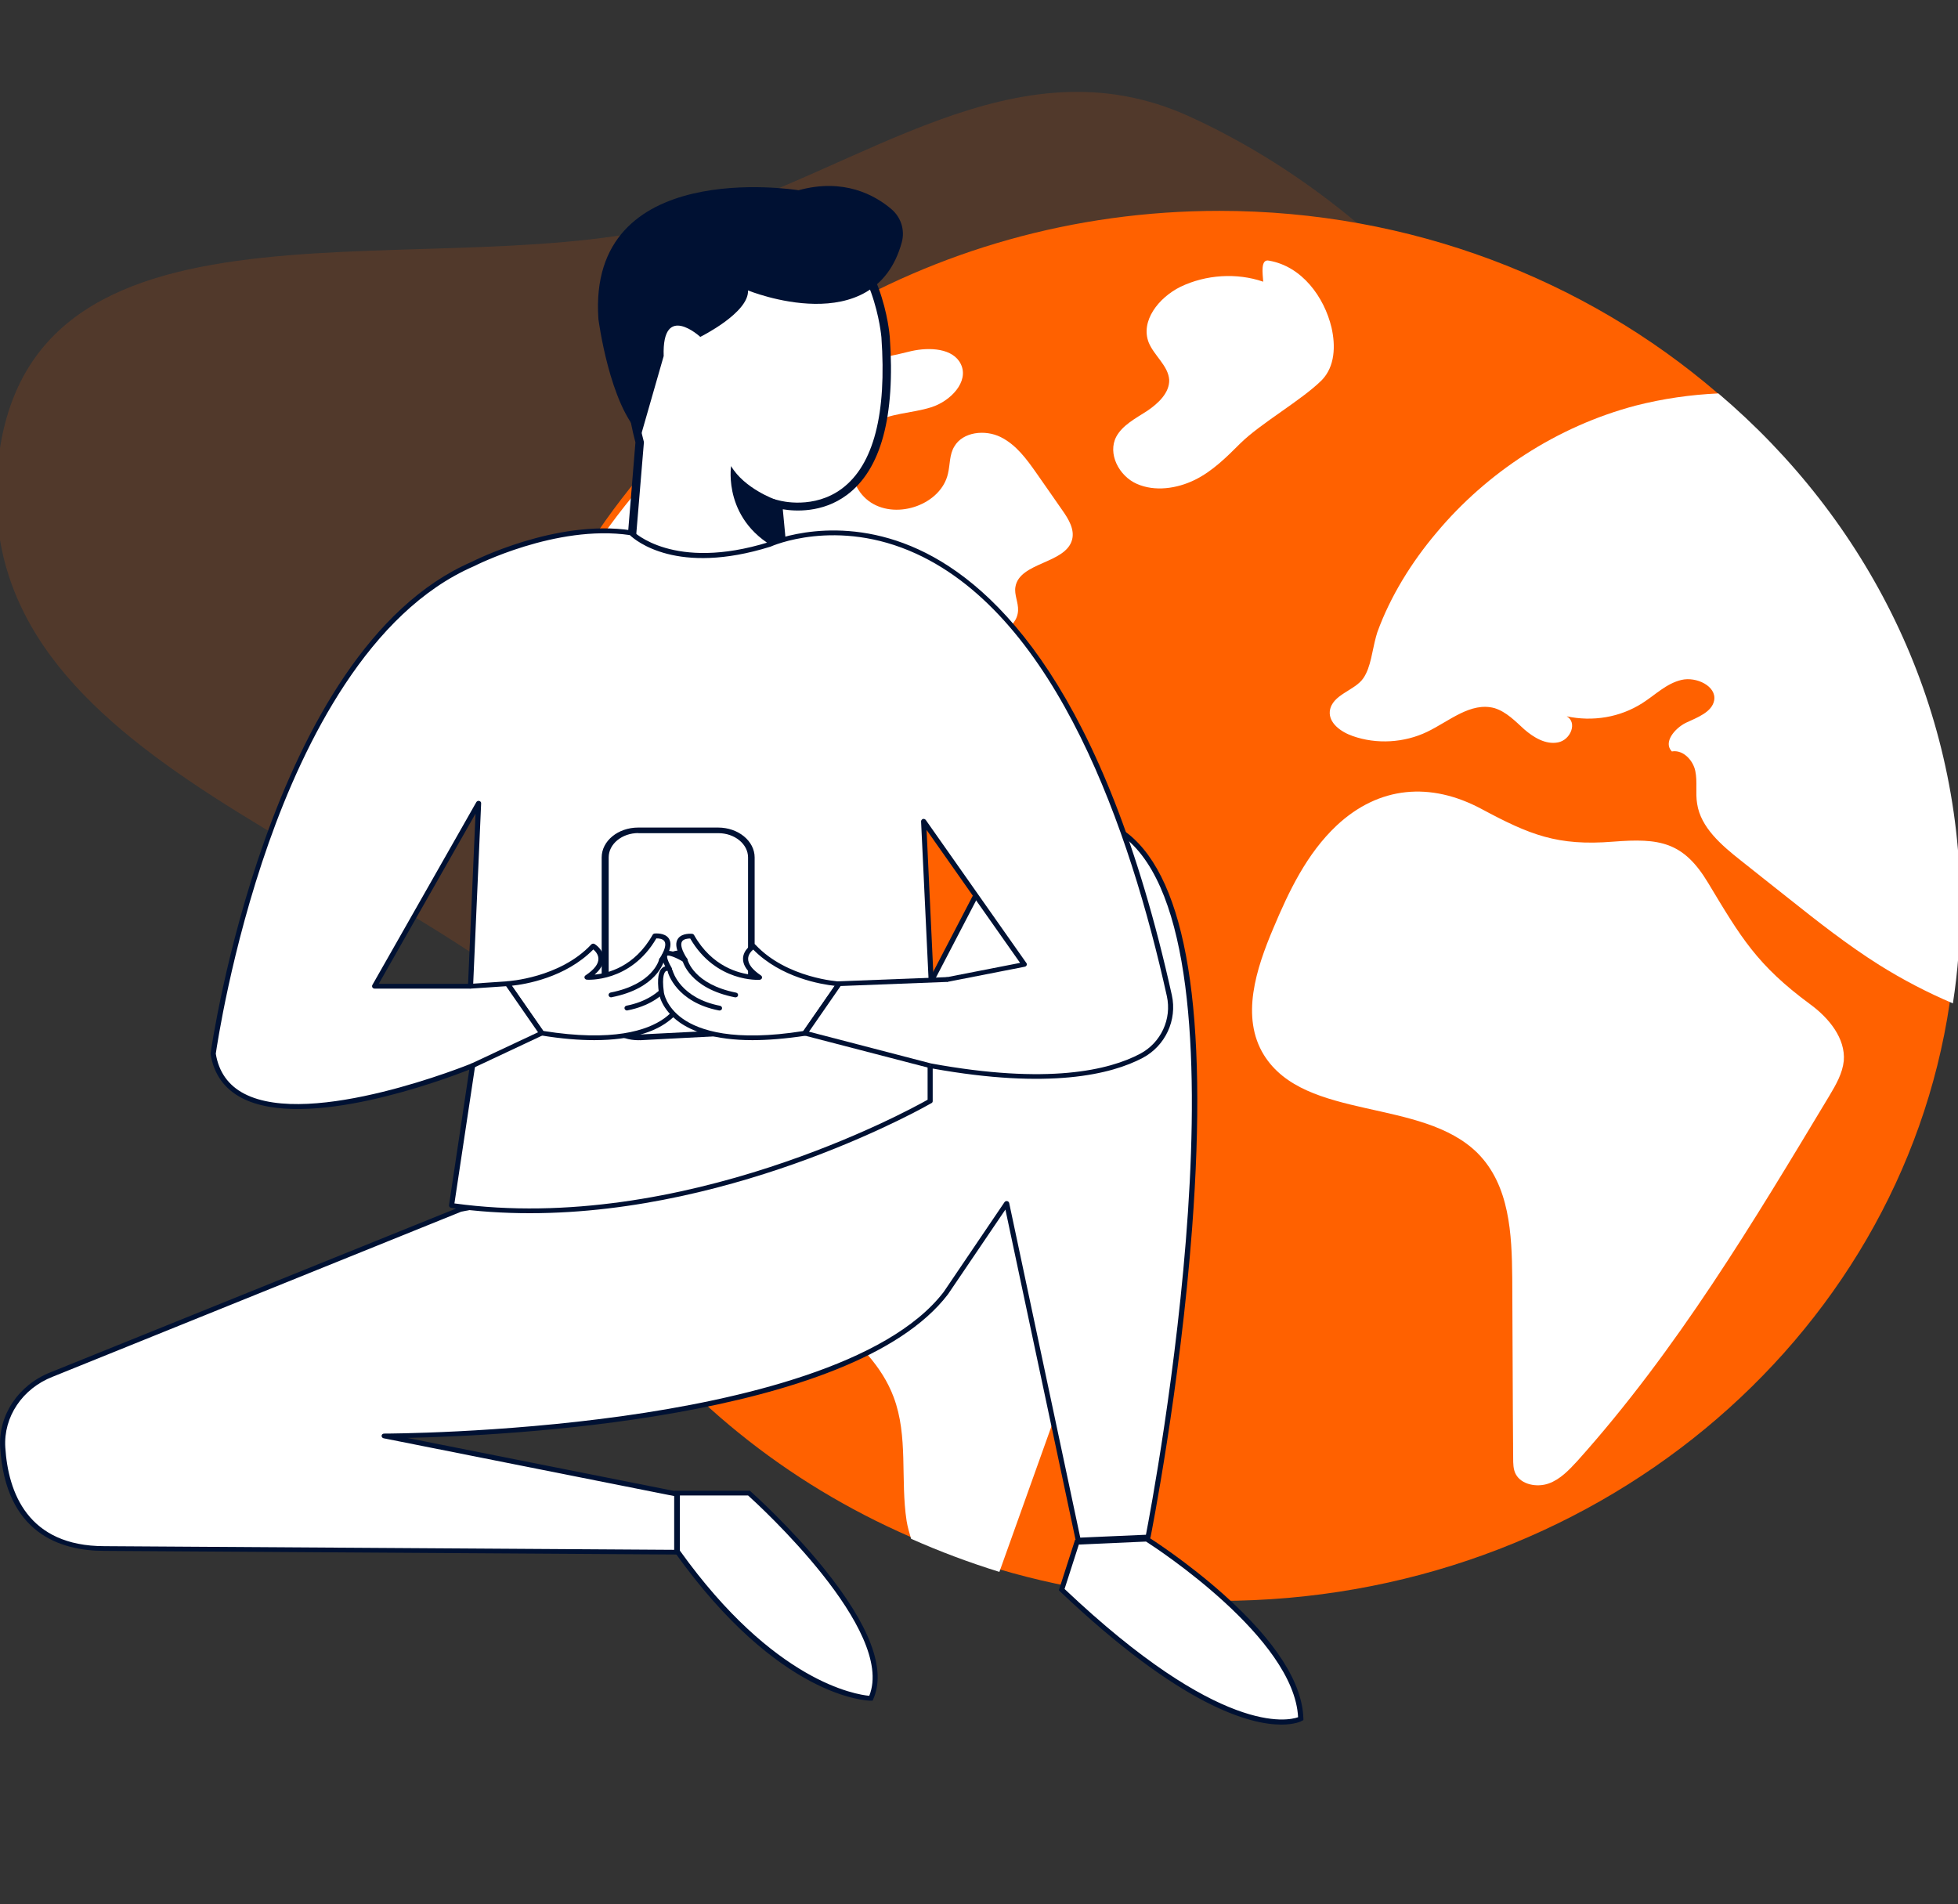 <svg width="544" height="529" viewBox="0 0 544 529" fill="none" xmlns="http://www.w3.org/2000/svg">
<rect x="0" y="0" width="544" height="529" fill="#333333" stroke="none"/>
<g clip-path="url(#clip0_46_4483)">
<path fill-rule="evenodd" clip-rule="evenodd" d="M447.188 177.945C459.578 242.222 426.954 298.78 390.565 343.539C358.133 383.429 313.558 413.81 264.227 402.998C219.774 393.243 203.514 330.988 168.574 294.855C110.574 234.889 -9.052 213.679 -0.601 129.16C7.7 46.226 123.246 81.259 191.939 61.194C239.567 47.274 282.271 10.314 330.569 32.412C385.43 57.489 434.426 111.739 447.188 177.945Z" fill="#FF6100" fill-opacity="0.15"/>
<path d="M543.717 251.677C543.717 260.877 543.008 269.917 541.677 278.77C527.708 372.61 442.085 444.77 338.782 444.77C316.03 444.77 294.128 441.25 273.615 434.77C265.427 432.157 257.465 429.09 249.758 425.57C181.163 394.397 133.847 328.237 133.847 251.677C133.847 225.143 139.513 199.837 149.855 176.797C166.005 140.61 193.687 109.97 228.367 88.984C260.27 69.784 298.095 58.584 338.782 58.584C391.992 58.584 440.555 77.784 477.02 109.063C517.962 144.37 543.717 195.197 543.717 251.677Z" fill="#FF6100"/>
<path d="M298.718 377.837C291.663 397.464 284.722 417.09 277.667 436.717C269.308 434.13 261.12 431.064 253.13 427.517C252.62 425.81 252.138 424.13 251.883 422.53C250.127 411.064 252.393 399.037 248.285 388.157C241.825 370.904 221.765 362.184 209.865 347.757C199.948 335.837 195.868 319.624 198.957 304.637C201.308 293.544 207.513 282.157 203.802 271.384C197.257 252.104 173.428 247.997 161.16 231.464C149.883 216.37 147.05 196.984 150.252 178.584C166.827 142.424 195.33 111.784 231.03 90.824C233.127 93.544 234.997 96.717 238.085 98.21C242.675 100.504 248.257 98.69 253.187 97.544C258.287 96.397 264.832 96.744 266.957 101.17C269.308 106.024 264.095 111.49 258.655 113.17C253.215 114.877 247.152 114.744 242.307 117.704C234.742 122.37 234.487 134.717 241.938 139.597C249.39 144.45 261.517 140.077 263.387 131.544C263.982 129.064 263.755 126.317 265.143 124.05C267.495 119.97 273.7 119.277 278.035 121.437C282.37 123.597 285.232 127.57 287.952 131.437C290.303 134.824 292.797 138.344 295.148 141.757C296.905 144.237 298.605 147.09 297.868 149.917C296.112 156.637 283.248 156.157 282.115 163.064C281.747 165.224 282.965 167.357 282.852 169.65C282.597 174.744 276.137 177.144 270.838 178.37C252.138 183.037 232.815 190.744 222.162 206.05C217.572 212.637 214.852 220.21 214.2 228.05C210.488 229.304 207.882 224.664 205.898 221.33C202.555 215.89 195.727 212.264 189.182 213.517C182.722 214.77 177.537 221.464 179.265 227.464C181.022 233.597 190.032 236.664 195.018 232.557C199.353 235.597 194.027 242.077 194.763 247.17C195.132 249.464 196.747 251.357 198.362 253.064C206.068 261.677 213.718 270.317 221.283 278.93C228.083 286.637 235.053 294.37 243.355 300.477C254.377 308.53 267.41 313.437 279.168 320.584C290.813 327.624 301.58 337.917 303.592 350.984C304.923 360.024 301.835 369.117 298.718 377.837ZM371.365 229.357C363.063 237.17 358.105 247.597 353.798 257.837C348.982 269.17 344.647 282.557 351.163 293.117C362.61 311.49 394.995 304.93 410.522 320.37C419.447 329.33 420.042 342.85 420.155 355.09C420.268 371.757 420.268 388.344 420.41 405.01C420.41 406.584 420.41 408.21 421.118 409.544C422.677 412.504 427.04 413.304 430.27 412.157C433.5 411.01 435.937 408.397 438.232 405.917C465.913 375.064 487.135 339.57 508.3 304.37C510.113 301.33 511.898 298.237 512.267 294.744C512.777 288.504 508.158 282.824 502.888 278.984C488.098 268.077 483.65 260.37 474.583 245.304C467.698 233.837 461.097 232.824 448.205 233.837C432.678 235.09 424.972 231.917 411.598 224.744C397.488 217.197 383.152 218.344 371.365 229.357Z" fill="white"/>
<path d="M544.651 251.677C544.651 260.877 543.943 269.97 542.583 278.77C535.443 275.73 528.643 272.183 522.126 268.103C513.286 262.53 505.041 256.05 496.966 249.623C492.461 246.103 488.126 242.583 483.649 239.063C478.209 234.77 472.514 229.863 471.523 223.303C471.013 220.263 471.636 217.17 471.013 214.21C470.418 211.25 467.613 208.21 464.496 208.77C462.059 206.29 465.204 202.423 468.378 200.823C471.523 199.357 475.659 197.863 476.254 194.583C476.963 190.637 471.296 187.917 467.159 188.903C462.909 189.917 459.878 193.09 456.251 195.383C453.219 197.303 449.791 198.637 446.164 199.25C442.566 199.863 438.854 199.783 435.284 199.01C438.316 200.717 436.389 205.597 432.848 206.263C429.448 206.93 426.076 204.877 423.498 202.637C420.976 200.343 418.539 197.783 415.253 196.743C408.594 194.93 402.673 200.37 396.496 203.33C390.178 206.37 382.443 206.85 375.784 204.477C372.498 203.33 369.126 200.85 369.466 197.57C370.061 192.903 376.493 191.89 378.816 188.37C380.884 185.33 381.253 180.663 382.301 176.903C382.414 176.477 382.556 175.997 382.669 175.65C386.296 165.65 392.218 156.13 399.131 147.97C413.071 131.303 432.536 118.477 454.438 112.69C461.946 110.77 469.681 109.65 477.416 109.303C518.754 144.37 544.651 195.197 544.651 251.677Z" fill="white"/>
<path d="M350.965 78.263C343.599 75.73 335.042 76.29 327.987 79.677C321.895 82.69 316.767 89.223 319.175 95.223C320.677 98.823 324.559 101.623 324.842 105.49C324.984 109.117 321.782 112.103 318.694 114.183C315.464 116.263 311.865 118.13 310.137 121.33C307.672 126.023 310.874 132.237 315.832 134.423C320.819 136.637 326.939 135.783 331.954 133.33C336.884 130.903 340.794 126.983 344.59 123.197C350.285 117.57 361.647 111.197 367.257 105.597C370.94 101.783 371.082 96.023 369.949 91.037C367.909 82.45 361.675 73.997 352.609 72.423C350.144 71.837 350.824 76.023 350.965 78.263Z" fill="white"/>
<path d="M216.976 148.397L216.183 140.103C216.268 140.13 250.041 149.757 246.046 93.624C246.046 93.624 242.051 40.663 191.221 66.397C190.145 66.93 187.311 70.263 186.546 71.17C182.211 76.317 169.943 93.864 177.706 122.797L175.411 150.903C175.411 150.903 197.965 173.143 216.126 160.13C218.365 158.53 217.061 151.063 216.976 148.397Z" fill="white"/>
<path d="M203.546 165.277C188.615 165.277 174.76 151.837 174.59 151.65L174.222 151.303L176.545 122.903C168.952 94.37 180.37 76.743 185.64 70.503C187 68.877 189.465 66.05 190.683 65.437C206.238 57.57 219.13 56.157 228.962 61.25C245.225 69.677 247.123 92.583 247.208 93.543C248.795 115.703 244.772 130.503 235.252 137.543C228.452 142.583 220.773 142.05 217.487 141.49L218.138 148.37C218.166 148.877 218.223 149.597 218.308 150.397C218.762 155.303 218.96 159.463 216.863 160.983C212.528 164.103 207.995 165.277 203.546 165.277ZM176.602 150.503C179.52 153.197 199.495 170.69 215.418 159.277C216.693 158.37 216.183 152.93 215.957 150.61C215.872 149.757 215.815 149.037 215.787 148.477L214.852 138.637L216.467 139.037C216.892 139.17 226.157 141.597 233.977 135.703C242.732 129.09 246.387 114.957 244.885 93.703C244.857 93.49 242.987 71.01 227.828 63.17C218.705 58.45 206.578 59.863 191.788 67.383C191.25 67.65 189.408 69.597 187.482 71.863C182.41 77.89 171.417 94.85 178.84 122.557L178.897 122.743V122.93L176.602 150.503Z" fill="#001133"/>
<path d="M215.39 138.797C215.39 138.797 206.805 135.757 203.121 129.49C203.121 129.49 200.628 145.197 217.061 153.037L215.39 138.797Z" fill="#001133"/>
<path d="M184.393 98.93L178.103 120.85C169.348 112.61 166.26 88.637 166.26 88.637C163.115 43.703 220.632 52.663 221.85 52.85C221.878 52.85 221.878 52.85 221.878 52.85C234.402 49.41 243.043 54.183 247.633 58.077C250.353 60.37 251.458 63.943 250.552 67.303C242.958 95.09 207.825 80.69 207.825 80.69C208.108 86.903 194.565 93.597 194.565 93.597C194.565 93.597 183.883 83.757 184.393 98.93Z" fill="#001133"/>
<path d="M127.925 336.024L14.336 381.89C5.695 385.25 0.198 393.384 0.765 402.157C1.558 414.664 6.97 430.21 29.013 430.21L188.02 431.224V415.064L106.731 398.904C106.731 398.904 232.333 399.037 262.791 359.25L279.706 334.29L299.568 427.81L318.976 426.957C318.976 426.957 363.913 202.264 286.336 229.464C282.115 230.957 278.743 234.05 276.76 237.864L236.753 314.77L127.925 336.024Z" fill="white"/>
<path d="M187.992 431.89L28.985 430.877C16.603 430.877 1.558 425.89 0.057 402.184C-0.51 393.17 5.128 384.744 14.082 381.25L127.67 335.384C127.727 335.357 127.755 335.357 127.812 335.33L236.3 314.157L276.137 237.597C278.29 233.464 281.832 230.344 286.082 228.85C297.047 225.01 306.227 225.944 313.395 231.624C329.687 244.53 335.693 281.384 331.217 341.144C327.902 385.517 319.742 426.69 319.657 427.09C319.6 427.384 319.317 427.624 319.005 427.624L299.597 428.477C299.257 428.477 298.945 428.264 298.86 427.944L279.338 336.05L263.358 359.624C236.612 394.53 139.343 398.93 113.107 399.49L188.162 414.397C188.502 414.45 188.728 414.744 188.728 415.037V431.197C188.728 431.384 188.643 431.544 188.53 431.677C188.36 431.81 188.19 431.89 187.992 431.89ZM128.152 336.637L14.62 382.504C6.205 385.784 0.935 393.677 1.473 402.13C2.267 414.637 7.678 429.57 29.013 429.57L187.312 430.584V415.65L106.59 399.597C106.25 399.517 105.995 399.224 106.023 398.877C106.052 398.53 106.363 398.29 106.732 398.29C107.298 398.29 138.635 398.237 173.23 393.384C205.218 388.904 246.613 379.277 262.197 358.93L279.083 333.997C279.253 333.757 279.537 333.65 279.82 333.704C280.103 333.757 280.33 333.97 280.387 334.237L300.135 427.197L318.382 426.397C320.365 416.21 349.492 262.05 312.488 232.717C305.745 227.357 297.018 226.504 286.592 230.157C282.682 231.544 279.395 234.397 277.412 238.237L237.405 315.064C237.32 315.25 237.122 315.384 236.923 315.41L128.152 336.637Z" fill="#001133"/>
<path d="M318.636 427.624C318.636 427.624 360.768 454.05 361.391 477.517C361.391 477.517 343.258 487.49 294.978 441.65L299.199 428.477L318.636 427.624Z" fill="white"/>
<path d="M355.98 479.143C347.281 479.143 328.156 474.103 294.468 442.104L294.185 441.81L298.69 427.81L318.835 426.93L319.033 427.064C319.146 427.117 329.743 433.81 340.283 443.277C354.506 456.077 361.845 467.57 362.128 477.49V477.89L361.76 478.077C361.533 478.237 359.72 479.143 355.98 479.143ZM295.771 441.463C339.036 482.45 357.85 478.103 360.655 477.09C359.55 455.143 321.47 430.237 318.41 428.29L299.738 429.117L295.771 441.463Z" fill="#001133"/>
<path d="M188.161 414.823H208.108C208.108 414.823 250.664 452.423 241.966 471.837C241.966 471.837 217.174 471.65 188.161 430.983V414.823V414.823Z" fill="white"/>
<path d="M242.42 472.503H241.938C240.918 472.503 216.438 471.837 187.538 431.357L187.425 431.197V414.183H208.363L208.561 414.37C208.675 414.477 219.356 423.943 228.848 435.677C241.683 451.57 246.33 463.837 242.59 472.13L242.42 472.503ZM188.87 430.77C215.078 467.41 237.971 470.823 241.513 471.143C248.823 452.93 210.97 418.317 207.853 415.49H188.898V430.77H188.87Z" fill="#001133"/>
<path d="M213.775 151.25C186.462 159.757 175.298 148.023 175.298 148.023C154.275 144.797 131.268 156.743 131.268 156.743C74.489 181.383 59.217 292.743 59.217 292.743C64.118 323.677 131.268 296.077 131.268 296.077L125.432 334.903C192.44 344.423 258.4 305.917 258.4 305.917V296.077C290.7 302.023 308.012 298.13 317.078 293.33C323.283 290.05 326.287 283.143 324.842 276.583C289.312 116.183 213.775 151.25 213.775 151.25ZM130.73 273.997H104.068L132.968 223.17L130.73 273.997ZM258.74 273.01L256.615 228.21L284.58 267.97L258.74 273.01Z" fill="white"/>
<path d="M147.22 337.063C139.995 337.063 132.657 336.61 125.347 335.57C124.95 335.517 124.695 335.17 124.752 334.823L130.39 297.17C123.08 300.05 84.887 314.29 67.15 305.037C62.306 302.503 59.387 298.397 58.509 292.85C58.509 292.797 58.509 292.717 58.509 292.663C58.651 291.543 74.517 180.637 130.985 156.13C131.184 156.023 154.417 144.13 175.44 147.357C175.61 147.383 175.752 147.463 175.865 147.57C175.979 147.677 187.085 158.823 213.549 150.637C214.625 150.157 232.929 142.423 255.17 152.637C276.987 162.637 306.907 192.237 325.579 276.477C327.109 283.41 323.765 290.583 317.475 293.917C308.777 298.503 291.635 302.717 259.137 296.877V305.917C259.137 306.157 259.024 306.37 258.797 306.477C258.202 306.823 205.644 337.063 147.22 337.063ZM126.254 334.343C189.55 343.037 252.564 308.45 257.72 305.543V296.077C257.72 295.89 257.805 295.677 257.975 295.57C258.145 295.437 258.344 295.383 258.57 295.437C291.182 301.437 308.21 297.303 316.767 292.77C322.547 289.703 325.607 283.117 324.19 276.743C313.962 230.557 293.562 171.73 254.547 153.837C232.334 143.65 214.285 151.783 214.115 151.863C214.087 151.863 214.059 151.89 214.03 151.89C188.105 159.97 176.574 150.183 174.987 148.663C154.502 145.65 131.864 157.223 131.637 157.33C102.51 169.97 84.576 206.103 74.659 234.183C64.204 263.81 60.209 290.957 59.954 292.743C60.776 297.81 63.439 301.57 67.859 303.863C86.474 313.57 130.56 295.65 131.014 295.463C131.24 295.357 131.524 295.41 131.722 295.543C131.92 295.677 132.034 295.917 132.005 296.157L126.254 334.343ZM130.73 274.663H104.069C103.814 274.663 103.587 274.53 103.474 274.343C103.36 274.13 103.332 273.89 103.445 273.677L132.345 222.85C132.515 222.583 132.827 222.423 133.167 222.53C133.479 222.61 133.705 222.877 133.677 223.197L131.439 274.023C131.41 274.37 131.099 274.663 130.73 274.663ZM105.23 273.33H130.05L132.119 226.05L105.23 273.33ZM258.74 273.677C258.599 273.677 258.429 273.623 258.315 273.543C258.145 273.437 258.06 273.25 258.032 273.037L255.907 228.21C255.907 227.917 256.105 227.65 256.389 227.543C256.7 227.437 257.012 227.57 257.21 227.81L285.175 267.57C285.317 267.757 285.317 267.997 285.232 268.183C285.147 268.397 284.949 268.53 284.722 268.583L258.854 273.65C258.825 273.677 258.797 273.677 258.74 273.677ZM257.437 230.583L259.392 272.21L283.419 267.517L257.437 230.583Z" fill="#001133"/>
<path d="M168.16 280.658V238.228C168.16 234.072 172.284 230.698 177.363 230.698H199.548C204.627 230.698 208.751 234.072 208.751 238.228V279.533C208.751 283.501 204.971 286.813 200.121 287.063L177.936 288.188C172.628 288.469 168.16 285.032 168.16 280.658Z" fill="white"/>
<path d="M177.324 289C174.728 289 172.284 288.219 170.375 286.75C168.313 285.157 167.167 283.001 167.167 280.689V238.228C167.167 233.635 171.711 229.917 177.324 229.917H199.51C205.123 229.917 209.667 233.666 209.667 238.228V279.533C209.667 283.907 205.467 287.563 200.121 287.844L177.935 289C177.782 288.969 177.553 289 177.324 289ZM177.362 231.448C172.818 231.448 169.114 234.478 169.114 238.197V280.658C169.114 282.532 170.031 284.282 171.711 285.594C173.391 286.875 175.606 287.532 177.897 287.407L200.083 286.282C204.436 286.063 207.834 283.095 207.834 279.533V238.228C207.834 234.51 204.13 231.479 199.586 231.479H177.362V231.448Z" fill="#001133"/>
<path d="M140.986 273.303C140.986 273.303 155.748 272.53 164.815 262.877C164.815 262.877 170.765 266.45 163.143 271.543C163.143 271.543 174.958 272.504 181.956 260.104C181.956 260.104 188.615 259.33 183.855 266.717C183.855 266.717 192.893 261.117 188.133 269.25C188.133 269.25 191.505 267.517 190.371 275.81C190.371 275.81 188.36 293.17 150.478 287.063L140.986 273.303Z" fill="white"/>
<path d="M165.098 288.983C160.933 288.983 156.06 288.61 150.393 287.677C150.195 287.65 150.025 287.543 149.911 287.383L140.391 273.65C140.25 273.437 140.25 273.197 140.363 272.983C140.476 272.77 140.703 272.637 140.958 272.61C141.1 272.61 155.55 271.73 164.276 262.397C164.503 262.157 164.9 262.103 165.183 262.263C165.296 262.317 167.648 263.783 167.733 266.237C167.761 267.757 166.911 269.277 165.211 270.77C168.781 270.45 176.29 268.663 181.333 259.703C181.446 259.517 181.645 259.383 181.871 259.357C181.985 259.357 184.676 259.063 185.81 260.717C186.49 261.73 186.433 263.117 185.611 264.903C187.113 264.21 188.841 263.703 189.748 264.477C190.513 265.143 190.4 266.37 189.351 268.423C189.55 268.477 189.748 268.557 189.946 268.663C191.25 269.517 191.646 271.837 191.108 275.81C191.08 275.97 190.541 280.317 185.356 283.997C181.871 286.53 175.723 288.983 165.098 288.983ZM150.931 286.423C170.311 289.517 179.86 286.263 184.478 282.983C189.153 279.65 189.663 275.757 189.663 275.703C190.286 271.01 189.408 270.023 189.125 269.837C188.841 269.65 188.501 269.783 188.445 269.81C188.161 269.943 187.821 269.89 187.623 269.677C187.396 269.463 187.368 269.143 187.51 268.903C189.181 266.05 188.756 265.517 188.756 265.517C188.445 265.223 186.32 265.943 184.223 267.25C183.94 267.41 183.571 267.383 183.345 267.17C183.118 266.957 183.061 266.61 183.231 266.343C184.705 264.077 185.186 262.343 184.591 261.49C184.11 260.797 182.948 260.69 182.353 260.717C175.185 273.037 163.143 272.21 163.03 272.183C162.746 272.157 162.491 271.97 162.406 271.703C162.321 271.437 162.435 271.143 162.69 270.983C165.098 269.383 166.316 267.81 166.26 266.317C166.231 265.143 165.381 264.237 164.843 263.783C157.108 271.65 145.86 273.49 142.176 273.863L150.931 286.423Z" fill="#001133"/>
<path d="M183.855 266.69C183.855 266.69 182.155 274.024 169.773 276.45Z" fill="white"/>
<path d="M169.802 277.09C169.462 277.09 169.179 276.877 169.094 276.557C169.009 276.21 169.264 275.837 169.632 275.757C181.362 273.464 183.09 266.797 183.147 266.504C183.232 266.157 183.6 265.917 183.997 265.997C184.365 266.077 184.62 266.424 184.535 266.797C184.45 267.117 182.58 274.584 169.915 277.064C169.887 277.09 169.83 277.09 169.802 277.09Z" fill="#001133"/>
<path d="M188.162 269.223C188.162 269.223 185.867 277.81 174.222 280.077Z" fill="white"/>
<path d="M174.222 280.743C173.882 280.743 173.598 280.53 173.513 280.21C173.428 279.837 173.683 279.49 174.052 279.41C185.13 277.25 187.425 269.117 187.453 269.037C187.538 268.69 187.907 268.45 188.303 268.557C188.672 268.637 188.927 269.01 188.813 269.357C188.728 269.73 186.263 278.397 174.335 280.717C174.307 280.743 174.278 280.743 174.222 280.743Z" fill="#001133"/>
<path d="M233.155 273.303C233.155 273.303 218.393 272.53 209.327 262.877C209.327 262.877 203.377 266.45 210.998 271.543C210.998 271.543 199.183 272.504 192.185 260.104C192.185 260.104 185.527 259.33 190.287 266.717C190.287 266.717 181.248 261.117 186.008 269.25C186.008 269.25 182.637 267.517 183.77 275.81C183.77 275.81 185.782 293.17 223.663 287.063L233.155 273.303Z" fill="white"/>
<path d="M209.043 288.984C198.418 288.984 192.298 286.504 188.813 284.05C183.628 280.37 183.09 276.05 183.061 275.864C182.523 271.917 182.92 269.597 184.223 268.744C184.421 268.61 184.62 268.53 184.818 268.504C183.77 266.477 183.656 265.224 184.421 264.557C185.3 263.784 187.028 264.29 188.558 264.984C187.736 263.17 187.68 261.784 188.36 260.797C189.493 259.144 192.185 259.437 192.298 259.437C192.525 259.464 192.723 259.597 192.836 259.784C197.823 268.61 205.36 270.45 208.93 270.824C207.23 269.33 206.408 267.837 206.436 266.317C206.493 263.864 208.873 262.397 208.986 262.344C209.27 262.157 209.666 262.21 209.893 262.477C218.62 271.81 233.07 272.69 233.211 272.69C233.466 272.69 233.693 272.85 233.806 273.064C233.92 273.277 233.92 273.517 233.778 273.73L224.258 287.464C224.145 287.624 223.975 287.73 223.776 287.757C218.081 288.61 213.208 288.984 209.043 288.984ZM185.328 269.73C185.215 269.73 185.101 269.757 184.988 269.837C184.705 270.024 183.798 271.01 184.45 275.704C184.45 275.757 184.988 279.704 189.691 283.037C194.31 286.29 203.858 289.517 223.21 286.45L231.936 273.89C228.253 273.49 217.005 271.677 209.27 263.81C208.731 264.264 207.881 265.17 207.853 266.344C207.825 267.837 209.015 269.384 211.423 271.01C211.678 271.17 211.763 271.464 211.706 271.73C211.621 271.997 211.366 272.184 211.083 272.21C210.97 272.237 198.928 273.064 191.76 260.744C191.051 260.744 189.975 260.877 189.521 261.517C188.926 262.37 189.436 264.077 190.91 266.37C191.08 266.637 191.023 266.984 190.796 267.197C190.57 267.41 190.201 267.437 189.918 267.277C187.821 265.97 185.696 265.25 185.385 265.544C185.385 265.544 184.988 266.104 186.631 268.93C186.773 269.197 186.745 269.517 186.518 269.73C186.291 269.944 185.951 269.997 185.668 269.837C185.64 269.81 185.498 269.73 185.328 269.73Z" fill="#001133"/>
<path d="M190.286 266.69C190.286 266.69 191.986 274.024 204.368 276.45Z" fill="white"/>
<path d="M204.368 277.09C204.311 277.09 204.283 277.09 204.226 277.09C191.561 274.61 189.691 267.144 189.606 266.824C189.521 266.477 189.776 266.103 190.145 266.023C190.541 265.917 190.91 266.157 190.995 266.53C191.051 266.824 192.808 273.464 204.51 275.784C204.906 275.864 205.133 276.21 205.048 276.584C204.991 276.877 204.68 277.09 204.368 277.09Z" fill="#001133"/>
<path d="M186.207 269.837C186.207 269.837 188.304 277.837 199.92 280.077Z" fill="white"/>
<path d="M199.92 280.744C199.863 280.744 199.835 280.744 199.778 280.744C187.85 278.424 185.612 270.344 185.527 269.997C185.442 269.65 185.668 269.277 186.037 269.197C186.433 269.117 186.802 269.33 186.887 269.677C186.972 269.997 189.04 277.304 200.062 279.437C200.43 279.517 200.685 279.864 200.6 280.237C200.543 280.53 200.26 280.744 199.92 280.744Z" fill="#001133"/>
<path d="M130.729 273.997L140.986 273.304L150.506 287.037L131.268 296.077" fill="white"/>
<path d="M131.268 296.744C131.013 296.744 130.758 296.61 130.645 296.37C130.475 296.05 130.616 295.65 130.956 295.49L149.486 286.797L140.618 273.997L130.786 274.664C130.39 274.69 130.05 274.424 130.021 274.05C129.993 273.677 130.276 273.357 130.673 273.33L140.93 272.637C141.185 272.61 141.44 272.744 141.581 272.93L151.101 286.664C151.215 286.824 151.243 287.01 151.186 287.197C151.13 287.384 150.988 287.544 150.818 287.624L131.58 296.664C131.495 296.717 131.381 296.744 131.268 296.744Z" fill="#001133"/>
<path d="M263.274 272.13L233.156 273.304L223.636 287.037L258.429 296.077" fill="white"/>
<path d="M258.23 296.717L222.502 287.437L232.759 272.637H233.127L263.245 271.464L263.302 272.797L233.552 273.944L224.769 286.637L258.599 295.437L258.23 296.717Z" fill="#001133"/>
</g>
<defs>
<clipPath id="clip0_46_4483">
<rect width="544" height="512" fill="white" transform="translate(0 9)"/>
</clipPath>
</defs>
</svg>
